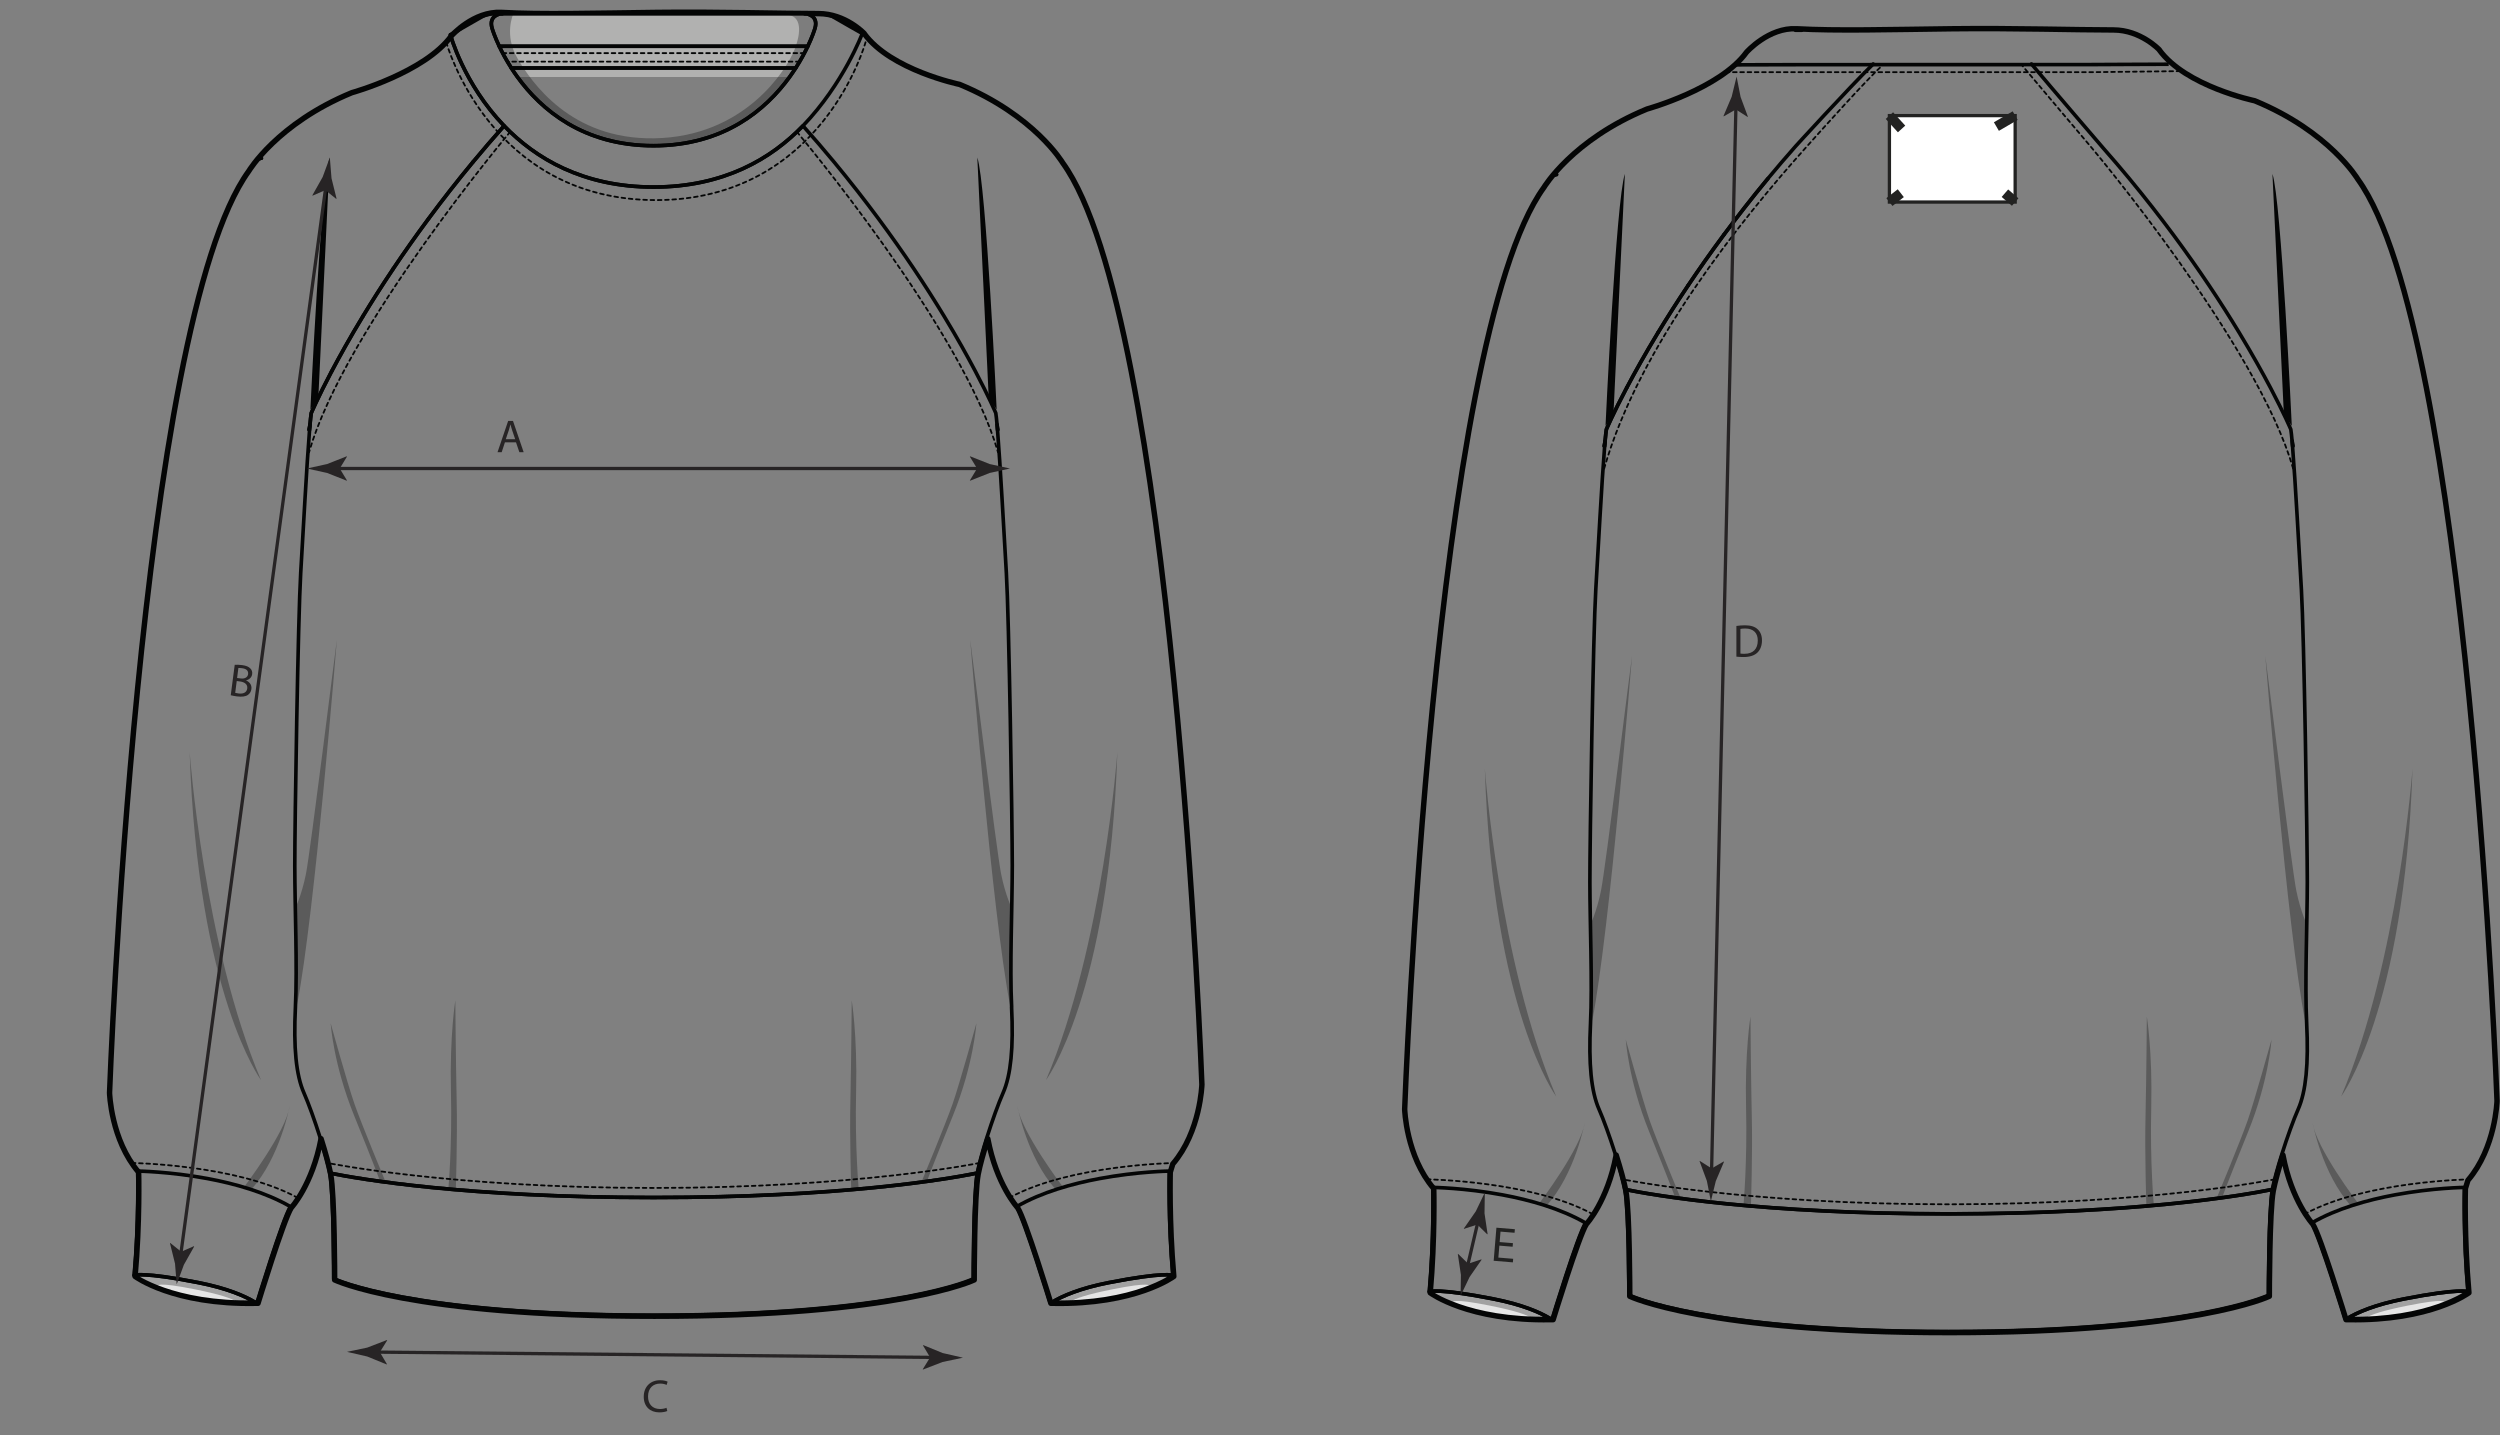 <svg viewBox="0 0 756.24 434.18" xmlns="http://www.w3.org/2000/svg" data-sanitized-data-name="Ebene 1" data-name="Ebene 1" id="Ebene_1">
  <rect x="0" y="0" width="756.24" height="434.18" fill="#808080" stroke="none"/>
  <defs>
    <style>
      .cls-1 {
        stroke-linecap: square;
        stroke-width: 1.1px;
      }

      .cls-1, .cls-2, .cls-3, .cls-4, .cls-5 {
        fill: none;
      }

      .cls-1, .cls-2, .cls-4, .cls-5 {
        stroke: #040505;
        stroke-linejoin: round;
      }

      .cls-6, .cls-3, .cls-7 {
        stroke-miterlimit: 10;
      }

      .cls-6, .cls-7 {
        fill: #fff;
        stroke: #222221;
      }

      .cls-2 {
        stroke-dasharray: 0 0 1.1 1.1;
        stroke-width: .55px;
      }

      .cls-2, .cls-4, .cls-5 {
        stroke-linecap: round;
      }

      .cls-3 {
        stroke: #272425;
      }

      .cls-8 {
        opacity: .3;
      }

      .cls-4 {
        stroke-width: 1.65px;
      }

      .cls-7 {
        stroke-width: 3px;
      }

      .cls-9 {
        fill: #272425;
      }

      .cls-9, .cls-10, .cls-11, .cls-12, .cls-13 {
        stroke-width: 0px;
      }

      .cls-10 {
        fill: #222221;
      }

      .cls-11 {
        fill: #b1b1b0;
      }

      .cls-12 {
        fill: #e5e5e5;
      }

      .cls-13 {
        fill: #040505;
      }

      .cls-5 {
        stroke-width: 1.1px;
      }
    </style>
  </defs>
  <g>
    <path d="m653.16,15.08c8.03,11.07,28.88,15.4,28.88,15.4,22.66,9.33,31.19,23.72,31.19,23.72,33.59,46.38,42.11,278.81,42.11,278.81,0,0-.4,14.24-8.8,24.03l-.77,2.5s-.4,14.99,1.07,31.52c0,0-11.54,8.63-36.54,8.13-.22,0-.42,0-.64,0,0,0-7.74-25.3-10.07-28.92,0,0,0,0,0,0,0,0-6.39-6.91-9.01-20.86-1.28,4.04-2.39,8-2.91,10.73-1.2,6.2-1.2,31.98-1.2,31.98,0,0-22.74,10.99-96.74,10.99s-96.73-10.99-96.73-10.99c0,0,0-25.78-1.2-31.98-.53-2.72-1.63-6.68-2.91-10.73-2.62,13.95-9,20.86-9,20.86,0,0,0,0,0,0-2.33,3.61-10.07,28.92-10.07,28.92-.22,0-.42,0-.64,0-25,.5-36.54-8.13-36.54-8.13,1.47-16.53,1.07-31.52,1.07-31.52-8.4-9.8-8.8-24.03-8.8-24.03,0,0,8.53-232.43,42.12-278.81,0,0,8.53-14.39,31.19-23.72,0,0,22.06-6.11,30.09-17.18,0,0,6.71-7.57,15.15-7.1,12.05.68,28.21.23,47.03,0,18.7-.23,37.43.36,48.85.36,8.2,0,13.85,6.01,13.85,6.01Z" class="cls-4"></path>
    <g>
      <path d="m432.35,390.71s11.54,8.63,36.54,8.13c-3.03-1.83-8.33-4.19-17.22-5.94-16.66-3.26-19.33-2.2-19.33-2.2Z" class="cls-12"></path>
      <path d="m727.24,392.91c-8.89,1.74-14.18,4.1-17.22,5.94,25,.5,36.54-8.13,36.54-8.13,0,0-2.67-1.07-19.33,2.2Z" class="cls-12"></path>
    </g>
    <g class="cls-8">
      <path d="m493.66,198.66s-6.66,82.63-12,110.09l-.8-28.52s2.13-4.26,3.46-10.93c1.33-6.66,9.06-69.04,9.33-70.64Z" class="cls-13"></path>
      <path d="m449.15,232.51s4.26,58.37,21.59,99.16c0,0-19.19-25.86-21.59-99.16Z" class="cls-13"></path>
      <path d="m465.67,363.92s12.66-16.66,13.73-24.39c0,0-2.93,15.59-11.6,25.19l-2.13-.8Z" class="cls-13"></path>
      <path d="m491.79,314.48s.8,12.39,7.07,27.85c6.26,15.46,7.86,19.86,7.86,19.86l1.73.4s-7.33-17.59-9.46-23.72c-2.13-6.13-7.2-24.39-7.2-24.39Z" class="cls-13"></path>
      <path d="m529.51,307.55s-1.73,10.53-1.33,27.46c.4,16.93-.8,29.72-.8,29.72l2.27.13s.53-15.99.26-27.19c-.26-11.2-.4-30.12-.4-30.12Z" class="cls-13"></path>
      <path d="m685.26,198.66s6.66,82.63,12,110.09l.8-28.52s-2.13-4.26-3.46-10.93c-1.33-6.66-9.06-69.04-9.33-70.64Z" class="cls-13"></path>
      <path d="m729.78,232.51s-4.26,58.37-21.59,99.16c0,0,19.19-25.86,21.59-99.16Z" class="cls-13"></path>
      <path d="m713.25,363.92s-12.66-16.66-13.73-24.39c0,0,2.93,15.59,11.6,25.19l2.13-.8Z" class="cls-13"></path>
      <path d="m687.13,314.48s-.8,12.39-7.07,27.85c-6.26,15.46-7.86,19.86-7.86,19.86l-1.73.4s7.33-17.59,9.46-23.72c2.13-6.13,7.2-24.39,7.2-24.39Z" class="cls-13"></path>
      <path d="m649.41,307.55s1.73,10.53,1.33,27.46c-.4,16.93.8,29.72.8,29.72l-2.27.13s-.53-15.99-.26-27.19c.26-11.2.4-30.12.4-30.12Z" class="cls-13"></path>
      <g>
        <path d="m451.68,392.91c-16.66-3.26-19.33-2.2-19.33-2.2,0,0,2.39,1.76,7.28,3.65-.68-.73-.24-1.66,10.91.56,7.63,1.52,11.45,2.79,12.89,3.87,1.75.06,3.55.09,5.46.05-3.03-1.83-8.33-4.19-17.22-5.94Z" class="cls-13"></path>
        <path d="m727.24,392.91c-8.89,1.74-14.18,4.1-17.22,5.94,1.91.04,3.71,0,5.46-.05,1.44-1.08,5.26-2.35,12.89-3.87,11.15-2.22,11.6-1.28,10.91-.56,4.89-1.89,7.28-3.65,7.28-3.65,0,0-2.67-1.07-19.33,2.2Z" class="cls-13"></path>
      </g>
    </g>
    <g>
      <path d="m485.66,128.83s3.2-68.5,5.86-76.23l-3.46,72.77-2.4,3.46Z" class="cls-13"></path>
      <path d="m693.26,128.83s-3.2-68.5-5.86-76.23l3.46,72.77,2.4,3.46Z" class="cls-13"></path>
    </g>
    <g>
      <path d="m501.57,100.58c2.68-4.42,5.71-9.21,9.14-14.32" class="cls-5"></path>
      <path d="m470.84,52.81l-.42-.29c-.02.16-.06.31-.08.48" class="cls-5"></path>
      <line y2="52.81" x2="470.84" y1="52.52" x1="470.42" class="cls-5"></line>
      <path d="m510.71,86.26c3.23-4.81,6.8-9.9,10.72-15.19" class="cls-5"></path>
      <path d="m521.43,71.07c4.08-5.5,8.53-11.22,13.39-17.09" class="cls-5"></path>
      <path d="m492.1,117.26c2.41-4.56,5.54-10.2,9.47-16.68" class="cls-5"></path>
      <path d="m693.51,134.98s.1-.05.14-.07c-.18-.96-.28-1.54-.28-1.55.05.51.09,1.04.14,1.62Z" class="cls-5"></path>
      <path d="m491.53,359.8c1.2,6.2,1.2,31.98,1.2,31.98,0,0,22.74,11,96.73,11s96.73-11,96.73-11c0,0,0-25.78,1.2-31.98-9.2,1.86-41.35,7.39-97.93,7.39s-88.73-5.53-97.93-7.39Z" class="cls-5"></path>
      <path d="m545.03,9.15h-1.92" class="cls-5"></path>
      <path d="m566.63,19.36c-8.03,7.94-23.45,24.86-23.45,24.86-2.91,3.29-5.7,6.55-8.37,9.76-4.86,5.87-9.31,11.58-13.39,17.09-3.92,5.29-7.49,10.37-10.72,15.19-3.42,5.11-6.46,9.9-9.14,14.32-3.93,6.48-7.07,12.12-9.47,16.68-4.2,7.96-6.17,12.63-6.17,12.63-.11.68-.24,1.89-.38,3.47-.05.51-.09,1.04-.14,1.62-.85,10.43-2.03,32.4-2.68,43.29-.8,13.39-1.8,75.97-1.79,88.56.01,12.6.79,30.59.19,42.78s.2,20.59,2.6,25.99c1.34,3.03,3.25,8.31,4.88,13.46,1.28,4.04,2.39,8,2.91,10.73,9.2,1.86,41.35,7.39,97.93,7.39s88.73-5.53,97.93-7.39c.53-2.73,1.63-6.69,2.91-10.73,1.63-5.15,3.54-10.44,4.88-13.46,2.4-5.4,3.2-13.79,2.6-25.99-.6-12.2.18-30.19.19-42.78,0-12.59-.99-75.17-1.79-88.56-.65-10.89-1.83-32.86-2.68-43.29-.05-.58-.09-1.12-.14-1.62-.14-1.58-.27-2.79-.38-3.47,0,0-1.97-4.67-6.17-12.63-2.41-4.56-5.54-10.2-9.47-16.68-2.68-4.42-5.71-9.21-9.14-14.32-3.23-4.81-6.8-9.9-10.72-15.19-4.08-5.5-8.53-11.22-13.39-17.09-2.48-2.99-5.07-6.02-7.76-9.07,0,0-15.89-18.48-21.8-25.55" class="cls-5"></path>
      <path d="m432.35,390.71s11.54,8.63,36.54,8.13c-3.03-1.83-8.33-4.19-17.22-5.94-16.66-3.26-19.33-2.2-19.33-2.2Z" class="cls-5"></path>
      <path d="m727.24,392.91c-8.89,1.74-14.18,4.1-17.22,5.94,25,.5,36.54-8.13,36.54-8.13,0,0-2.67-1.07-19.33,2.2Z" class="cls-5"></path>
      <path d="m485.41,134.98c.05-.58.09-1.12.14-1.62,0,0-.11.58-.28,1.55.05.02.1.05.14.07Z" class="cls-5"></path>
      <path d="m433.42,359.19s.4,14.99-1.07,31.52c0,0,2.67-1.07,19.33,2.2,8.89,1.74,14.18,4.1,17.22,5.94.22,0,.42,0,.64,0,0,0,7.74-25.3,10.07-28.92-7.53-4.35-16.84-6.95-25.13-8.49-11.52-2.14-21.06-2.25-21.06-2.25Z" class="cls-5"></path>
      <path d="m724.44,361.44c-8.29,1.54-17.59,4.13-25.13,8.49,2.33,3.61,10.07,28.92,10.07,28.92.22,0,.42,0,.64,0,3.03-1.83,8.33-4.19,17.22-5.94,16.66-3.26,19.33-2.2,19.33-2.2-1.47-16.53-1.07-31.52-1.07-31.52,0,0-9.54.11-21.06,2.25Z" class="cls-5"></path>
      <path d="m485.26,134.91c.18-.96.28-1.54.28-1.55.14-1.58.27-2.79.38-3.47,0,0,1.98-4.67,6.17-12.63" class="cls-5"></path>
    </g>
    <g>
      <path d="m485.26,141.72c10.65-37.26,41.77-75.56,60.83-96.89,5.99-6.7,18.51-20.7,23.74-25.47" class="cls-2"></path>
      <path d="m431.64,356.74s31.65.46,50,10.45" class="cls-2"></path>
      <path d="m693.66,141.72c-10.65-37.26-60.83-96.89-60.83-96.89l-21.36-25.28" class="cls-2"></path>
      <path d="m747.28,356.74s-31.65.46-50,10.45" class="cls-2"></path>
      <path d="m688.09,356.74s-36.89,7.56-98.63,7.56-98.63-7.56-98.63-7.56" class="cls-2"></path>
    </g>
    <g>
      <path d="m525.41,19.61c7.43,0,14.92-.04,20.18-.05,14.61,0,29.22,0,43.82-.01.48,0,.73,0,1.21,0,13.66,0,27.32,0,40.98-.01,6.22,0,14.45-.11,23.87-.11" class="cls-1"></path>
      <path d="m659.53,21.52c-10.6.13-15.89.19-26.53.31-14.45,0-28.91,0-43.36,0-.05,0-.08,0-.14,0-15.19,0-30.38,0-45.57,0-8.84,0-13.26,0-22.1,0" class="cls-2"></path>
    </g>
  </g>
  <g>
    <path d="m261.39,10.13c8.03,11.07,28.88,15.4,28.88,15.4,22.66,9.33,31.19,23.72,31.19,23.72,33.59,46.38,42.11,278.81,42.11,278.81,0,0-.4,14.24-8.8,24.03l-.77,2.5s-.4,14.99,1.07,31.52c0,0-11.54,8.63-36.54,8.13-.22,0-.42,0-.64,0,0,0-7.74-25.3-10.07-28.92,0,0,0,0,0,0,0,0-6.39-6.91-9.01-20.86-1.28,4.04-2.39,8-2.91,10.73-1.2,6.2-1.2,31.98-1.2,31.98,0,0-22.74,10.99-96.74,10.99s-96.73-10.99-96.73-10.99c0,0,0-25.78-1.2-31.98-.53-2.72-1.63-6.68-2.91-10.73-2.62,13.95-9,20.86-9,20.86,0,0,0,0,0,0-2.33,3.61-10.07,28.92-10.07,28.92-.22,0-.42,0-.64,0-25,.5-36.54-8.13-36.54-8.13,1.47-16.53,1.07-31.52,1.07-31.52-8.4-9.8-8.8-24.03-8.8-24.03,0,0,8.53-232.43,42.12-278.81,0,0,8.53-14.39,31.19-23.72,0,0,22.06-6.11,30.09-17.18,0,0,6.71-7.57,15.15-7.1,12.05.68,28.21.23,47.03,0,18.7-.23,37.43.36,48.85.36,8.2,0,13.85,6.01,13.85,6.01Z" class="cls-4"></path>
    <g>
      <path d="m151.02,14c1.23,2.61,3.03,5.88,5.5,9.3h82.33c2.47-3.41,4.27-6.68,5.5-9.3h-93.34Z" class="cls-11"></path>
      <path d="m151.02,14h93.34c1.32-2.79,2-4.84,2.19-5.5,1.1-3.8-2.5-4.3-2.5-4.3h-92.71s-3.6.5-2.5,4.3c.19.66.87,2.7,2.19,5.5Z" class="cls-11"></path>
      <path d="m40.58,385.77s11.54,8.63,36.54,8.13c-3.03-1.83-8.33-4.19-17.22-5.94-16.66-3.26-19.33-2.2-19.33-2.2Z" class="cls-12"></path>
      <path d="m335.47,387.97c-8.89,1.74-14.18,4.1-17.22,5.94,25,.5,36.54-8.13,36.54-8.13,0,0-2.67-1.07-19.33,2.2Z" class="cls-12"></path>
    </g>
    <g class="cls-8">
      <path d="m244.05,4.2h-6.97c.37.13.74.24,1.09.27,4.22.42,4.35,5.06,2.11,10.68-2.37,5.92-15.03,26.27-42.43,26.69-25.28.39-37.09-17-41.3-24.16-4.19-7.12-1.3-13.4-1.27-13.48h-3.94s-3.6.5-2.5,4.3c.19.66.87,2.7,2.19,5.5,1.23,2.61,3.03,5.88,5.5,9.3,7.1,9.8,19.83,20.79,41.16,20.79s34.06-10.99,41.16-20.79c2.47-3.41,4.27-6.68,5.5-9.3,1.32-2.79,2-4.84,2.19-5.5,1.1-3.8-2.5-4.3-2.5-4.3Z" class="cls-13"></path>
      <path d="m101.89,193.72s-6.66,82.63-12,110.09l-.8-28.52s2.13-4.26,3.46-10.93c1.33-6.66,9.06-69.04,9.33-70.64Z" class="cls-13"></path>
      <path d="m57.37,227.57s4.26,58.37,21.59,99.16c0,0-19.19-25.86-21.59-99.16Z" class="cls-13"></path>
      <path d="m73.9,358.98s12.66-16.66,13.73-24.39c0,0-2.93,15.59-11.6,25.19l-2.13-.8Z" class="cls-13"></path>
      <path d="m100.02,309.53s.8,12.39,7.07,27.85c6.26,15.46,7.86,19.86,7.86,19.86l1.73.4s-7.33-17.59-9.46-23.72c-2.13-6.13-7.2-24.39-7.2-24.39Z" class="cls-13"></path>
      <path d="m137.74,302.6s-1.73,10.53-1.33,27.46c.4,16.93-.8,29.72-.8,29.72l2.27.13s.53-15.99.26-27.19c-.26-11.2-.4-30.12-.4-30.12Z" class="cls-13"></path>
      <path d="m293.49,193.72s6.66,82.63,12,110.09l.8-28.52s-2.13-4.26-3.46-10.93c-1.33-6.66-9.06-69.04-9.33-70.64Z" class="cls-13"></path>
      <path d="m338,227.57s-4.26,58.37-21.59,99.16c0,0,19.19-25.86,21.59-99.16Z" class="cls-13"></path>
      <path d="m321.48,358.98s-12.66-16.66-13.73-24.39c0,0,2.93,15.59,11.6,25.19l2.13-.8Z" class="cls-13"></path>
      <path d="m295.36,309.53s-.8,12.39-7.07,27.85c-6.26,15.46-7.86,19.86-7.86,19.86l-1.73.4s7.33-17.59,9.46-23.72c2.13-6.13,7.2-24.39,7.2-24.39Z" class="cls-13"></path>
      <path d="m257.64,302.6s1.73,10.53,1.33,27.46c-.4,16.93.8,29.72.8,29.72l-2.27.13s-.53-15.99-.26-27.19c.26-11.2.4-30.12.4-30.12Z" class="cls-13"></path>
      <g>
        <path d="m59.91,387.97c-16.66-3.26-19.33-2.2-19.33-2.2,0,0,2.39,1.76,7.28,3.65-.68-.73-.24-1.66,10.91.56,7.63,1.52,11.45,2.79,12.89,3.87,1.75.06,3.55.09,5.46.05-3.03-1.83-8.33-4.19-17.22-5.94Z" class="cls-13"></path>
        <path d="m335.47,387.97c-8.89,1.74-14.18,4.1-17.22,5.94,1.91.04,3.71,0,5.46-.05,1.44-1.08,5.26-2.35,12.89-3.87,11.15-2.22,11.6-1.28,10.91-.56,4.89-1.89,7.28-3.65,7.28-3.65,0,0-2.67-1.07-19.33,2.2Z" class="cls-13"></path>
      </g>
    </g>
    <g>
      <path d="m93.89,123.88s3.2-68.5,5.86-76.23l-3.46,72.77-2.4,3.46Z" class="cls-13"></path>
      <path d="m301.49,123.88s-3.2-68.5-5.86-76.23l3.46,72.77,2.4,3.46Z" class="cls-13"></path>
    </g>
    <g>
      <path d="m109.8,95.63c2.68-4.42,5.71-9.21,9.14-14.32" class="cls-5"></path>
      <path d="m79.07,47.86l-.42-.29c-.02.16-.06.31-.08.48" class="cls-5"></path>
      <path d="m156.52,23.29c7.1,9.8,19.83,20.79,41.16,20.79s34.06-10.99,41.16-20.79c.67-.92,1.28-1.83,1.85-2.72h-86.03c.57.89,1.18,1.8,1.85,2.72Z" class="cls-5"></path>
      <path d="m151.02,14c.9,1.91,2.11,4.17,3.65,6.57h86.03c1.54-2.41,2.75-4.67,3.65-6.57h-93.34Z" class="cls-5"></path>
      <line y2="47.86" x2="79.07" y1="47.57" x1="78.64" class="cls-5"></line>
      <path d="m118.93,81.31c3.23-4.81,6.8-9.9,10.72-15.19" class="cls-5"></path>
      <path d="m129.65,66.13c4.08-5.5,8.53-11.22,13.39-17.09" class="cls-5"></path>
      <path d="m143.05,49.04c2.99-3.61,6.15-7.28,9.44-10.98-12.32-12.81-16.25-27.56-16.25-27.56" class="cls-5"></path>
      <path d="m100.33,112.32c2.41-4.56,5.54-10.2,9.47-16.68" class="cls-5"></path>
      <path d="m301.74,130.04s.1-.05.14-.07c-.18-.96-.28-1.54-.28-1.55.05.51.09,1.04.14,1.62Z" class="cls-5"></path>
      <path d="m99.75,354.85c1.2,6.2,1.2,31.98,1.2,31.98,0,0,22.74,11,96.73,11s96.73-11,96.73-11c0,0,0-25.78,1.2-31.98-9.2,1.86-41.35,7.39-97.93,7.39s-88.73-5.53-97.93-7.39Z" class="cls-5"></path>
      <path d="m148.83,8.5c.19.66.87,2.7,2.19,5.5h93.34c1.32-2.79,2-4.84,2.19-5.5,1.1-3.8-2.5-4.3-2.5-4.3h-92.71s-3.6.5-2.5,4.3Z" class="cls-5"></path>
      <path d="m306.02,304.67c-.6-12.2.18-30.19.19-42.78,0-12.59-.99-75.17-1.79-88.56-.65-10.89-1.83-32.86-2.68-43.29-.05-.58-.09-1.12-.14-1.62-.14-1.58-.27-2.79-.38-3.47,0,0-1.97-4.67-6.17-12.63-2.41-4.56-5.54-10.2-9.47-16.68-2.68-4.42-5.71-9.21-9.14-14.32-3.23-4.81-6.8-9.9-10.72-15.19-4.08-5.5-8.53-11.22-13.39-17.09-2.99-3.61-6.15-7.28-9.44-10.98-9.45,9.83-23.84,18.52-45.2,18.52s-35.75-8.69-45.2-18.52c-3.29,3.7-6.45,7.37-9.44,10.98-4.86,5.87-9.31,11.58-13.39,17.09-3.92,5.29-7.49,10.37-10.72,15.19-3.42,5.11-6.46,9.9-9.14,14.32-3.93,6.48-7.07,12.12-9.47,16.68-4.2,7.96-6.17,12.63-6.17,12.63-.11.68-.24,1.89-.38,3.47-.05.51-.09,1.04-.14,1.62-.85,10.43-2.03,32.4-2.68,43.29-.8,13.39-1.8,75.97-1.79,88.56.01,12.6.79,30.59.19,42.78-.6,12.2.2,20.59,2.6,25.99,1.34,3.03,3.25,8.31,4.88,13.46,1.28,4.04,2.39,8,2.91,10.73,9.2,1.86,41.35,7.39,97.93,7.39s88.73-5.53,97.93-7.39c.53-2.73,1.63-6.69,2.91-10.73,1.63-5.15,3.54-10.44,4.88-13.46,2.4-5.4,3.2-13.79,2.6-25.99Z" class="cls-5"></path>
      <path d="m40.58,385.77s11.54,8.63,36.54,8.13c-3.03-1.83-8.33-4.19-17.22-5.94-16.66-3.26-19.33-2.2-19.33-2.2Z" class="cls-5"></path>
      <path d="m335.47,387.97c-8.89,1.74-14.18,4.1-17.22,5.94,25,.5,36.54-8.13,36.54-8.13,0,0-2.67-1.07-19.33,2.2Z" class="cls-5"></path>
      <path d="m93.63,130.04c.05-.58.09-1.12.14-1.62,0,0-.11.58-.28,1.55.05.02.1.05.14.07Z" class="cls-5"></path>
      <path d="m41.65,354.25s.4,14.99-1.07,31.52c0,0,2.67-1.07,19.33,2.2,8.89,1.74,14.18,4.1,17.22,5.94.22,0,.42,0,.64,0,0,0,7.74-25.3,10.07-28.92-7.53-4.35-16.84-6.95-25.13-8.49-11.52-2.14-21.06-2.25-21.06-2.25Z" class="cls-5"></path>
      <path d="m332.67,356.5c-8.29,1.54-17.59,4.13-25.13,8.49,2.33,3.61,10.07,28.92,10.07,28.92.22,0,.42,0,.64,0,3.03-1.83,8.33-4.19,17.22-5.94,16.66-3.26,19.33-2.2,19.33-2.2-1.47-16.53-1.07-31.52-1.07-31.52,0,0-9.54.11-21.06,2.25Z" class="cls-5"></path>
      <path d="m251.91,5.03c-2.7-1.6-8.47-.83-8.47-.83h.6s3.6.5,2.5,4.3c-.19.66-.87,2.7-2.19,5.5-.9,1.91-2.11,4.17-3.65,6.57-.57.89-1.18,1.8-1.85,2.72-7.1,9.8-19.83,20.79-41.16,20.79s-34.06-10.99-41.16-20.79c-.67-.92-1.28-1.83-1.85-2.72-1.54-2.41-2.75-4.67-3.65-6.57-1.32-2.79-2-4.84-2.19-5.5-1.1-3.8,2.5-4.3,2.5-4.3h.6s-3.5-.7-6.2.9-9.5,5.4-9.5,5.4c0,0,3.93,14.75,16.25,27.56,9.45,9.83,23.84,18.52,45.2,18.52s35.75-8.69,45.2-18.52c12.32-12.81,17.95-27.93,17.95-27.93,0,0-6.23-3.5-8.93-5.1Z" class="cls-5"></path>
      <path d="m93.49,129.96c.18-.96.28-1.54.28-1.55.14-1.58.27-2.79.38-3.47,0,0,1.98-4.67,6.17-12.63" class="cls-5"></path>
    </g>
    <g>
      <path d="m154.32,39.89s-50.17,59.63-60.83,96.89" class="cls-2"></path>
      <path d="m39.87,351.79s31.65.46,50,10.45" class="cls-2"></path>
      <path d="m241.06,39.89s50.17,59.63,60.83,96.89" class="cls-2"></path>
      <path d="m135,12.79s13.06,47.74,63.41,47.74,63.41-47.74,63.41-47.74" class="cls-2"></path>
      <polyline points="243.33 16.07 197.69 16.07 152.05 16.07" class="cls-2"></polyline>
      <polyline points="241.89 18.64 197.69 18.64 153.49 18.64" class="cls-2"></polyline>
      <path d="m355.51,351.79s-31.65.46-50,10.45" class="cls-2"></path>
      <path d="m296.32,351.79s-36.89,7.56-98.63,7.56-98.63-7.56-98.63-7.56" class="cls-2"></path>
    </g>
  </g>
  <rect height="26.15" width="38.04" y="34.97" x="571.54" class="cls-6"></rect>
  <line y2="34.97" x2="571.54" y1="39.01" x1="575.22" class="cls-7"></line>
  <line y2="34.97" x2="609.58" y1="38.28" x1="603.9" class="cls-7"></line>
  <line y2="61.12" x2="571.54" y1="58.44" x1="574.98" class="cls-7"></line>
  <line y2="61.12" x2="609.58" y1="58.44" x1="606.48" class="cls-7"></line>
  <g>
    <line y2="141.72" x2="297.35" y1="141.72" x1="100.97" class="cls-3"></line>
    <path d="m102.77,141.72l2.19-3.6-.12-.08-5.88,2.33c-2.05.45-4.09.9-6.14,1.35,2.05.45,4.09.9,6.14,1.35l5.88,2.33.12-.06-2.19-3.62Z" class="cls-9"></path>
    <path d="m295.56,141.72l-2.19-3.6.12-.08,5.88,2.33c2.05.45,4.09.9,6.14,1.35-2.05.45-4.09.9-6.14,1.35l-5.88,2.33-.12-.06,2.19-3.62Z" class="cls-9"></path>
  </g>
  <path d="m152.74,133.81l-.98,2.97h-1.26l3.21-9.44h1.47l3.22,9.44h-1.3l-1.01-2.97h-3.35Zm3.1-.95l-.92-2.72c-.21-.62-.35-1.18-.49-1.72h-.03c-.14.56-.29,1.13-.48,1.71l-.92,2.73h2.84Z" class="cls-9"></path>
  <g>
    <line y2="380.43" x2="54.55" y1="55.73" x1="98.66" class="cls-3"></line>
    <path d="m98.42,57.51l3.28,2.66.1-.11-1.52-6.14c-.17-2.09-.34-4.18-.51-6.27-.72,1.97-1.44,3.94-2.17,5.9l-3.1,5.51.04.13,3.89-1.68Z" class="cls-9"></path>
    <path d="m54.79,378.65l3.87-1.69.06.13-3.1,5.51c-.72,1.97-1.44,3.94-2.17,5.9-.17-2.09-.34-4.18-.51-6.27l-1.52-6.14.08-.11,3.3,2.66Z" class="cls-9"></path>
  </g>
  <g>
    <line y2="410.62" x2="283.14" y1="409" x1="113.11" class="cls-3"></line>
    <path d="m114.9,409.02l2.23-3.58-.12-.08-5.9,2.28c-2.05.43-4.1.86-6.15,1.29,2.04.47,4.08.94,6.13,1.41l5.85,2.39.12-.06-2.16-3.64Z" class="cls-9"></path>
    <path d="m281.35,410.6l-2.16-3.62.12-.08,5.85,2.39c2.04.47,4.08.94,6.13,1.41-2.05.43-4.1.86-6.15,1.29l-5.9,2.28-.12-.06,2.23-3.6Z" class="cls-9"></path>
  </g>
  <path d="m71.01,201.1c.54-.04,1.39-.02,2.23.09,1.21.16,1.96.47,2.48,1.01.44.42.66,1.02.56,1.75-.12.9-.82,1.62-1.85,1.85v.03c.86.34,1.8,1.21,1.62,2.6-.1.81-.5,1.38-1.04,1.77-.73.51-1.82.65-3.35.46-.83-.11-1.47-.25-1.86-.35l1.2-9.21Zm.13,8.48c.23.07.58.13,1.01.19,1.25.16,2.46-.15,2.64-1.51.17-1.28-.86-1.95-2.18-2.12l-1-.13-.46,3.57Zm.58-4.49l1.1.14c1.28.17,2.12-.4,2.23-1.31.14-1.1-.63-1.64-1.86-1.79-.56-.07-.88-.07-1.08-.06l-.39,3.01Z" class="cls-9"></path>
  <path d="m201.85,426.82c-.45.22-1.35.44-2.5.42-2.66-.03-4.65-1.72-4.62-4.82.03-2.96,2.05-4.94,4.98-4.91,1.18.01,1.92.27,2.24.44l-.3.99c-.46-.23-1.12-.4-1.9-.41-2.21-.02-3.7,1.38-3.72,3.86-.02,2.31,1.29,3.81,3.59,3.83.74,0,1.5-.14,1.99-.37l.24.97Z" class="cls-9"></path>
  <g>
    <line y2="355.24" x2="517.72" y1="31.31" x1="525.13" class="cls-3"></line>
    <path d="m525.09,33.11l3.55,2.27.08-.12-2.2-5.93c-.4-2.06-.81-4.11-1.21-6.17-.5,2.04-.99,4.07-1.49,6.11l-2.47,5.82.06.12,3.67-2.11Z" class="cls-9"></path>
    <path d="m517.76,353.45l3.65-2.11.08.12-2.47,5.82c-.5,2.04-.99,4.07-1.49,6.11-.4-2.06-.81-4.11-1.21-6.17l-2.2-5.93.06-.12,3.57,2.27Z" class="cls-9"></path>
  </g>
  <path d="m525.25,189.35c.74-.11,1.62-.2,2.59-.2,1.75,0,3,.41,3.82,1.18.84.77,1.33,1.86,1.33,3.39s-.48,2.8-1.36,3.67c-.88.88-2.34,1.36-4.17,1.36-.87,0-1.6-.04-2.21-.11v-9.29Zm1.22,8.35c.31.06.76.07,1.23.07,2.61,0,4.02-1.46,4.02-4.01.01-2.23-1.25-3.64-3.82-3.64-.63,0-1.11.06-1.43.13v7.45Z" class="cls-9"></path>
  <g>
    <line y2="384.01" x2="443.69" y1="368.67" x1="447.28" class="cls-3"></line>
    <path d="m446.87,370.42l3.01,2.96.11-.1-.93-6.25c.03-2.1.06-4.19.09-6.29-.91,1.89-1.81,3.78-2.72,5.67l-3.61,5.19.03.13,4.03-1.31Z" class="cls-9"></path>
    <path d="m444.1,382.26l4.01-1.31.05.14-3.61,5.19c-.91,1.89-1.81,3.78-2.72,5.67.03-2.1.06-4.19.09-6.29l-.93-6.25.09-.11,3.03,2.96Z" class="cls-9"></path>
  </g>
  <path d="m457.57,377.13l-4.02-.33-.3,3.61,4.48.37-.09,1.08-5.81-.48.83-10.01,5.58.46-.09,1.08-4.25-.35-.26,3.16,4.02.33-.09,1.07Z" class="cls-10"></path>
</svg>